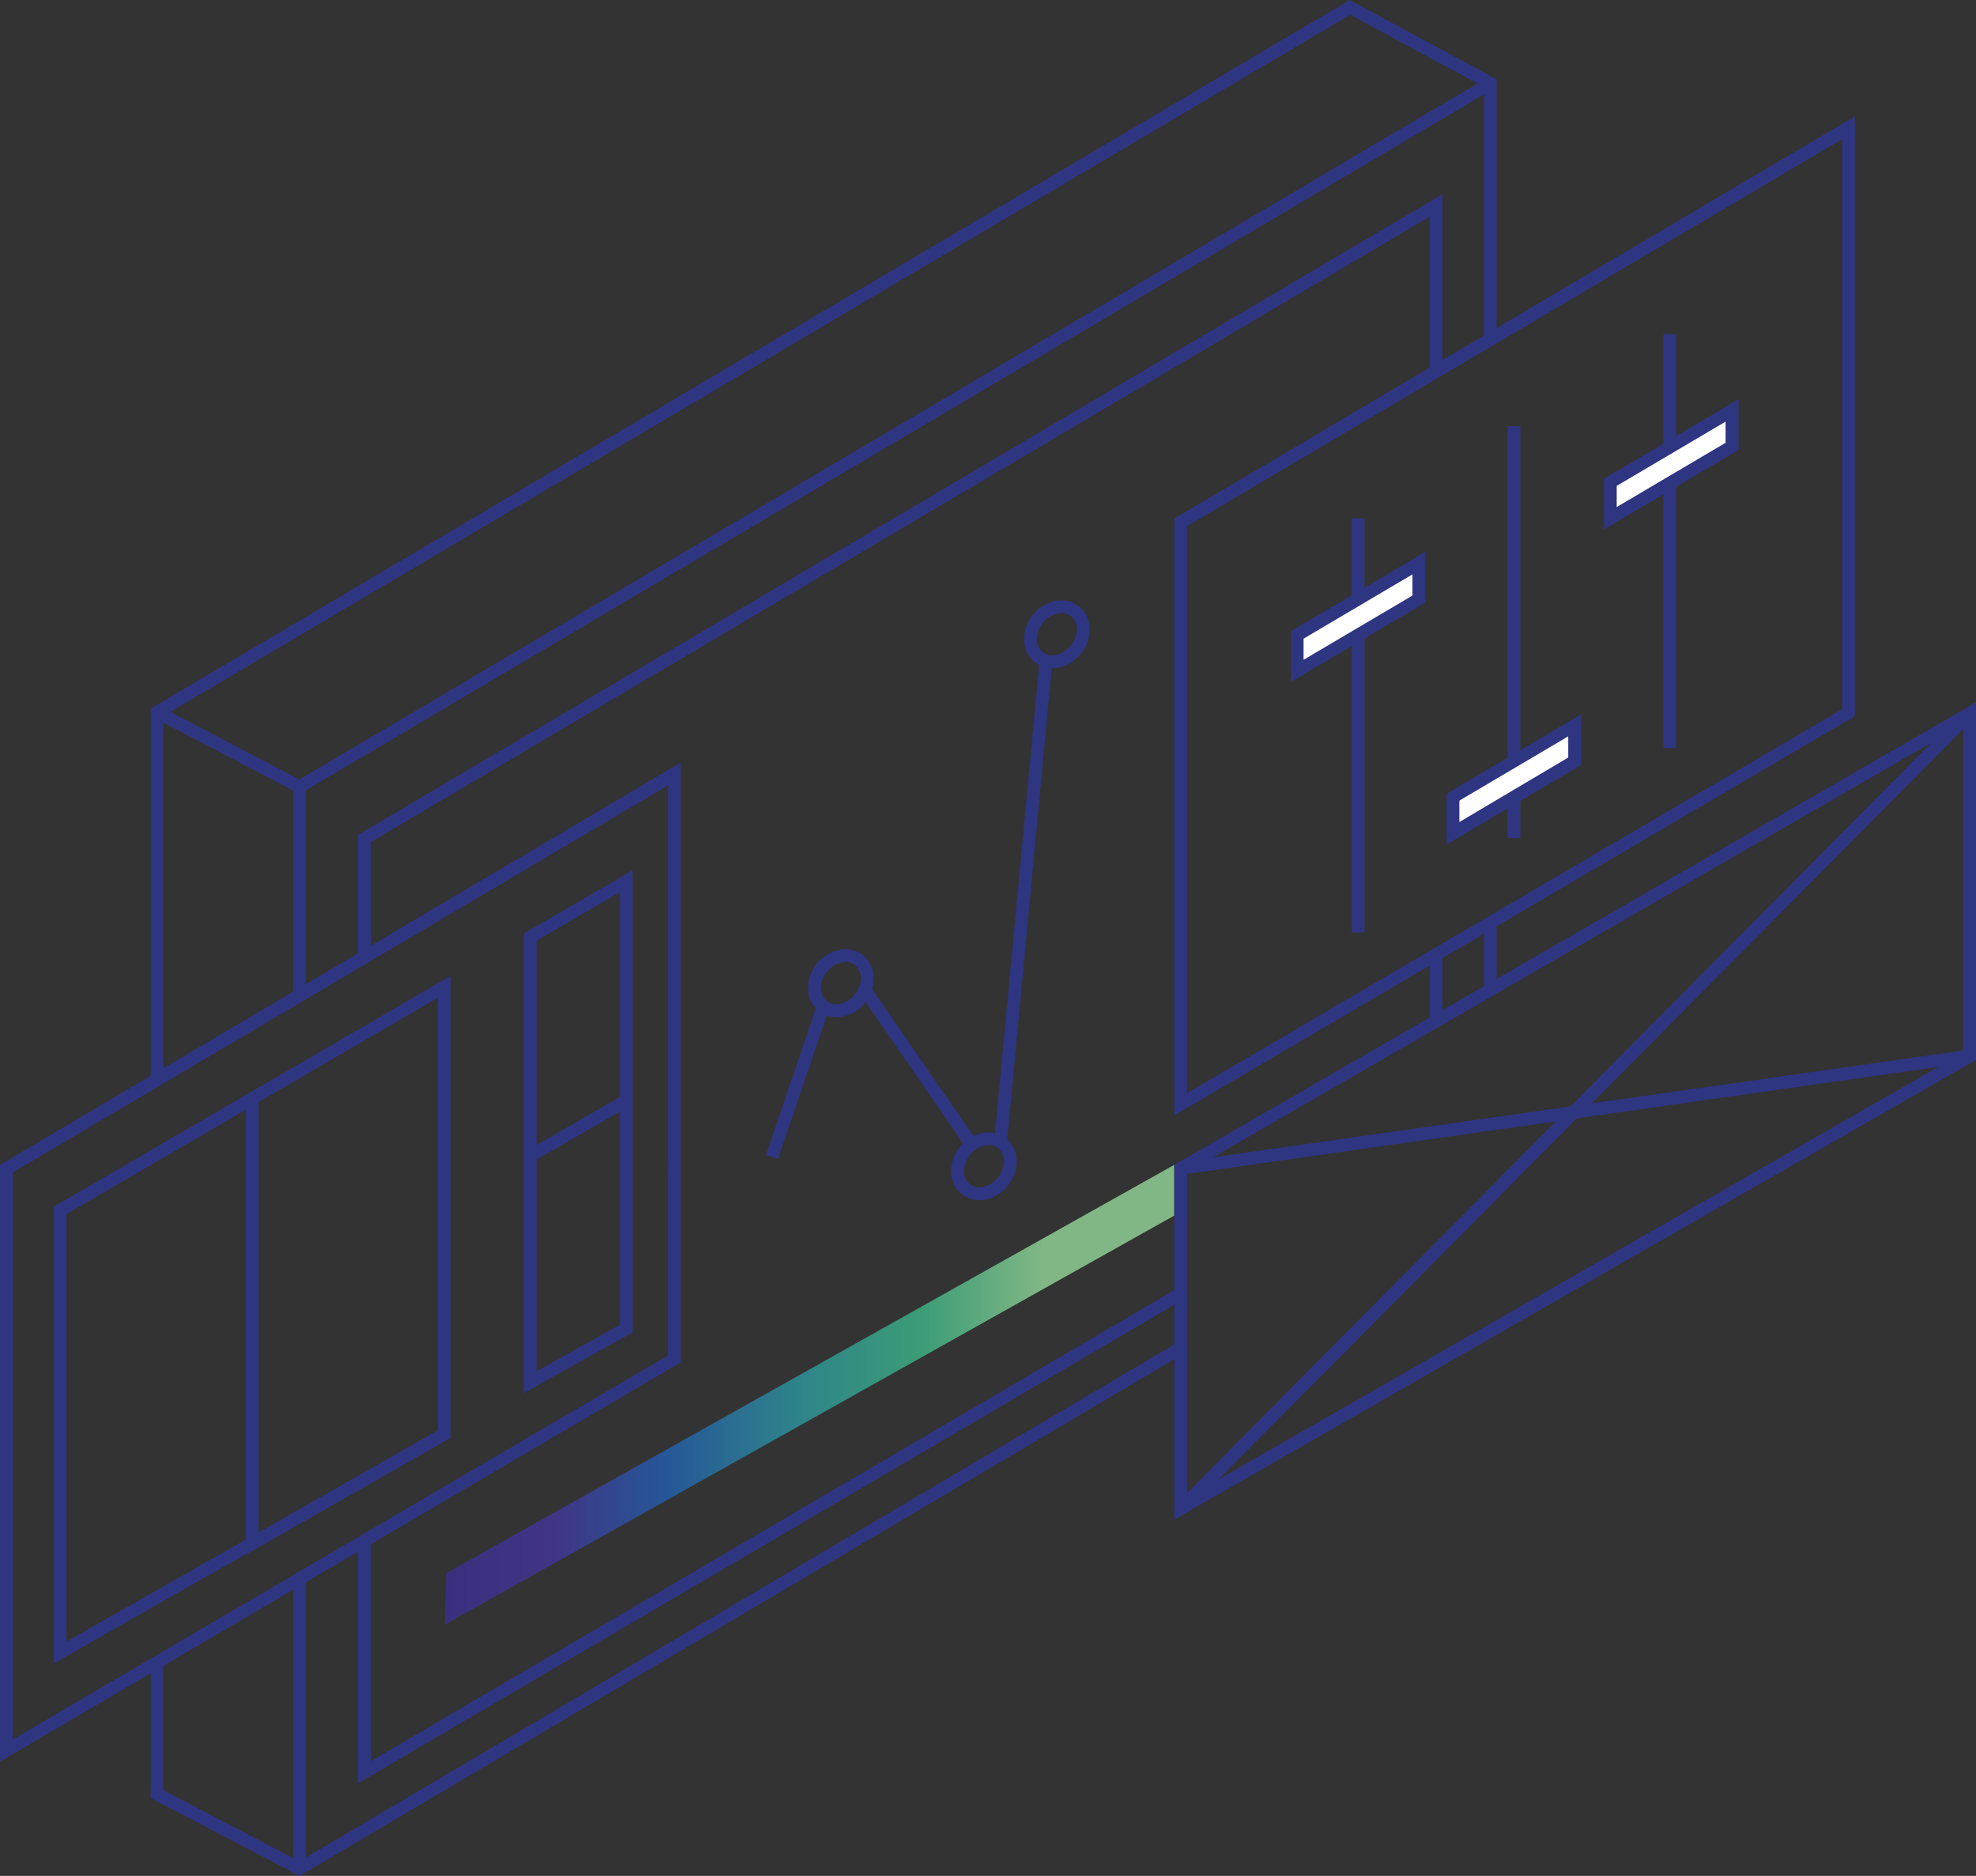 <?xml version="1.0" encoding="UTF-8"?>
<svg xmlns="http://www.w3.org/2000/svg" xmlns:xlink="http://www.w3.org/1999/xlink" width="77.49" height="73.55" viewBox="0 0 77.49 73.55">
  <rect x="0" y="0" width="77.49" height="73.55" fill="#333333" stroke="none"/>
  <defs>
    <linearGradient id="linear-gradient" y1="0.5" x2="1" y2="0.5" gradientUnits="objectBoundingBox">
      <stop offset="0" stop-color="#38307f"></stop>
      <stop offset="0.15" stop-color="#403585"></stop>
      <stop offset="0.3" stop-color="#265698"></stop>
      <stop offset="0.48" stop-color="#2e838b"></stop>
      <stop offset="0.65" stop-color="#3b9c76"></stop>
      <stop offset="0.82" stop-color="#81b785"></stop>
    </linearGradient>
  </defs>
  <g id="ICONOGRAFIA_IMASD__OK-82" data-name="ICONOGRAFIA IMASD_ OK-82" transform="translate(-32.12 -33.98)">
    <path id="Trazado_1737" data-name="Trazado 1737" d="M49.62,95.66,78.17,79.65v1.99L49.56,97.68Z" fill="url(#linear-gradient)"></path>
    <path id="Trazado_1738" data-name="Trazado 1738" d="M43.87,107.53l-5.84-3.05V99.17h.5v5l5.33,2.79L78.29,86.62l.26.43Z" fill="#2e3581"></path>
    <rect id="Rectángulo_3110" data-name="Rectángulo 3110" width="0.5" height="2.63" transform="translate(90.31 70.16)" fill="#2e3581"></rect>
    <path id="Trazado_1739" data-name="Trazado 1739" d="M38.53,76.31h-.5V61.76l.12-.07,46.9-27.71,5.76,3.11v10.2h-.5v-9.9l-5.24-2.83L38.53,62.05Z" fill="#2e3581"></path>
    <rect id="Rectángulo_3111" data-name="Rectángulo 3111" width="0.5" height="11.37" transform="translate(43.62 95.88)" fill="#2e3581"></rect>
    <rect id="Rectángulo_3112" data-name="Rectángulo 3112" width="0.5" height="8.19" transform="translate(43.62 64.82)" fill="#2e3581"></rect>
    <path id="Trazado_1740" data-name="Trazado 1740" d="M43.87,65.11l-5.7-2.98.23-.45,5.46,2.86L90.44,37.03l.25.43Z" fill="#2e3581"></path>
    <rect id="Rectángulo_3113" data-name="Rectángulo 3113" width="0.5" height="16.24" transform="translate(85.13 54.3)" fill="#2e3581"></rect>
    <rect id="Rectángulo_3114" data-name="Rectángulo 3114" width="0.5" height="16.15" transform="translate(91.24 50.69)" fill="#2e3581"></rect>
    <rect id="Rectángulo_3115" data-name="Rectángulo 3115" width="0.5" height="16.23" transform="translate(97.35 47.08)" fill="#2e3581"></rect>
    <path id="Trazado_1741" data-name="Trazado 1741" d="M100.04,50.07v1.41L95.27,54.3V52.89Z" fill="#fff"></path>
    <path id="Trazado_1742" data-name="Trazado 1742" d="M95.02,54.74V52.75l5.28-3.12v1.99Zm.5-1.71v.83l4.27-2.52v-.83Z" fill="#2e3581"></path>
    <path id="Trazado_1743" data-name="Trazado 1743" d="M93.88,62.42v1.41L89.1,66.65V65.24Z" fill="#fff"></path>
    <path id="Trazado_1744" data-name="Trazado 1744" d="M88.85,67.09V65.1l5.28-3.12v1.99l-5.28,3.12Zm.5-1.71v.83l4.27-2.53v-.83l-4.27,2.52Z" fill="#2e3581"></path>
    <path id="Trazado_1745" data-name="Trazado 1745" d="M87.77,56.06v1.41l-4.78,2.82V58.88Z" fill="#fff"></path>
    <path id="Trazado_1746" data-name="Trazado 1746" d="M82.74,60.72V58.73l5.28-3.12V57.6Zm.5-1.7v.83l4.27-2.52V56.5Z" fill="#2e3581"></path>
    <path id="Trazado_1747" data-name="Trazado 1747" d="M46.16,103.9V94.38h.5v8.65L78.29,84.49l.25.43Z" fill="#2e3581"></path>
    <rect id="Rectángulo_3116" data-name="Rectángulo 3116" width="0.5" height="2.61" transform="translate(88.19 71.4)" fill="#2e3581"></rect>
    <path id="Trazado_1748" data-name="Trazado 1748" d="M46.66,71.51h-.5v-4.8l.12-.07L88.69,41.59v6.95h-.5V42.47L46.66,67Z" fill="#2e3581"></path>
    <path id="Trazado_1749" data-name="Trazado 1749" d="M32.12,103.05V79.65l.12-.07,26.57-15.7V87.4l-.12.07Zm.5-23.11v22.24l25.7-15.06V64.77L32.62,79.95Z" fill="#2e3581"></path>
    <path id="Trazado_1750" data-name="Trazado 1750" d="M34.23,99.2V81.29l8.03-4.67V94.63Zm.5-17.63V98.34l7.03-4V77.49l-7.03,4.09Z" fill="#2e3581"></path>
    <path id="Trazado_1751" data-name="Trazado 1751" d="M41.76,94.92V76.91l8.03-4.67V90.36l-8.03,4.57Zm.5-17.73V94.06l7.03-4V73.1Z" fill="#2e3581"></path>
    <path id="Trazado_1752" data-name="Trazado 1752" d="M52.66,88.59V70.58l4.27-2.48V86.22L52.66,88.6Zm.5-17.72V87.74l3.27-1.82V68.96l-3.27,1.9Z" fill="#2e3581"></path>
    <path id="Trazado_1753" data-name="Trazado 1753" d="M78.17,77.71V54.31l.12-.07,26.57-15.7V62.06l-.12.07Zm.5-23.11V76.84l25.7-15.06V39.43L78.67,54.61Z" fill="#2e3581"></path>
    <path id="Trazado_1754" data-name="Trazado 1754" d="M78.17,93.55V79.65l31.44-18.13V75.54L78.17,93.56Zm.5-13.61V92.69l30.44-17.44V62.38Z" fill="#2e3581"></path>
    <rect id="Rectángulo_3117" data-name="Rectángulo 3117" width="31.25" height="0.5" transform="matrix(0.99, -0.141, 0.141, 0.99, 78.386, 79.541)" fill="#2e3581"></rect>
    <path id="Trazado_1755" data-name="Trazado 1755" d="M78.6,93.3l-.36-.35,30.94-31.18.36.36Z" fill="#2e3581"></path>
    <path id="Trazado_1756" data-name="Trazado 1756" d="M53.03,79.52l-.25-.43,3.77-2.17.25.43Z" fill="#2e3581"></path>
    <path id="Trazado_1757" data-name="Trazado 1757" d="M62.63,79.42l-.47-.16,2.01-5.91.47.16ZM70.02,79l-4.18-6.06.41-.28,4.18,6.06Zm1.6-.35-.5-.05,1.77-18.74.5.05Z" fill="#2e3581"></path>
    <path id="Trazado_1758" data-name="Trazado 1758" d="M64.92,73.86a1.1,1.1,0,0,1-1.11-1.15,1.54,1.54,0,0,1,1.24-1.49,1.106,1.106,0,0,1,.93.23,1.124,1.124,0,0,1,.4.9,1.532,1.532,0,0,1-1.24,1.49A1.635,1.635,0,0,1,64.92,73.86Zm.35-2.16a.777.777,0,0,0-.13.01,1.066,1.066,0,0,0-.83,1,.656.656,0,0,0,.22.51.592.592,0,0,0,.52.12,1.066,1.066,0,0,0,.83-1,.656.656,0,0,0-.22-.51.6.6,0,0,0-.39-.14Z" fill="#2e3581"></path>
    <path id="Trazado_1759" data-name="Trazado 1759" d="M73.39,60.18a1.117,1.117,0,0,1-.71-.25,1.139,1.139,0,0,1-.4-.9,1.54,1.54,0,0,1,1.24-1.49,1.14,1.14,0,0,1,.93.23,1.124,1.124,0,0,1,.4.9,1.54,1.54,0,0,1-1.24,1.49A1.636,1.636,0,0,1,73.39,60.18Zm.35-2.16a.778.778,0,0,0-.13.01,1.066,1.066,0,0,0-.83,1,.656.656,0,0,0,.22.51.632.632,0,0,0,.52.12,1.066,1.066,0,0,0,.83-1,.656.656,0,0,0-.22-.51.6.6,0,0,0-.39-.14Z" fill="#2e3581"></path>
    <path id="Trazado_1760" data-name="Trazado 1760" d="M70.53,81.04a1.137,1.137,0,0,1-.71-.25,1.124,1.124,0,0,1-.4-.9,1.54,1.54,0,0,1,1.24-1.49,1.105,1.105,0,0,1,1.33,1.13,1.569,1.569,0,0,1-1.24,1.49A1.635,1.635,0,0,1,70.53,81.04Zm.35-2.16a.777.777,0,0,0-.13.01,1.066,1.066,0,0,0-.83,1,.656.656,0,0,0,.22.51.624.624,0,0,0,.52.12,1.057,1.057,0,0,0,.83-1,.656.656,0,0,0-.22-.51.6.6,0,0,0-.39-.14Z" fill="#2e3581"></path>
  </g>
</svg>
